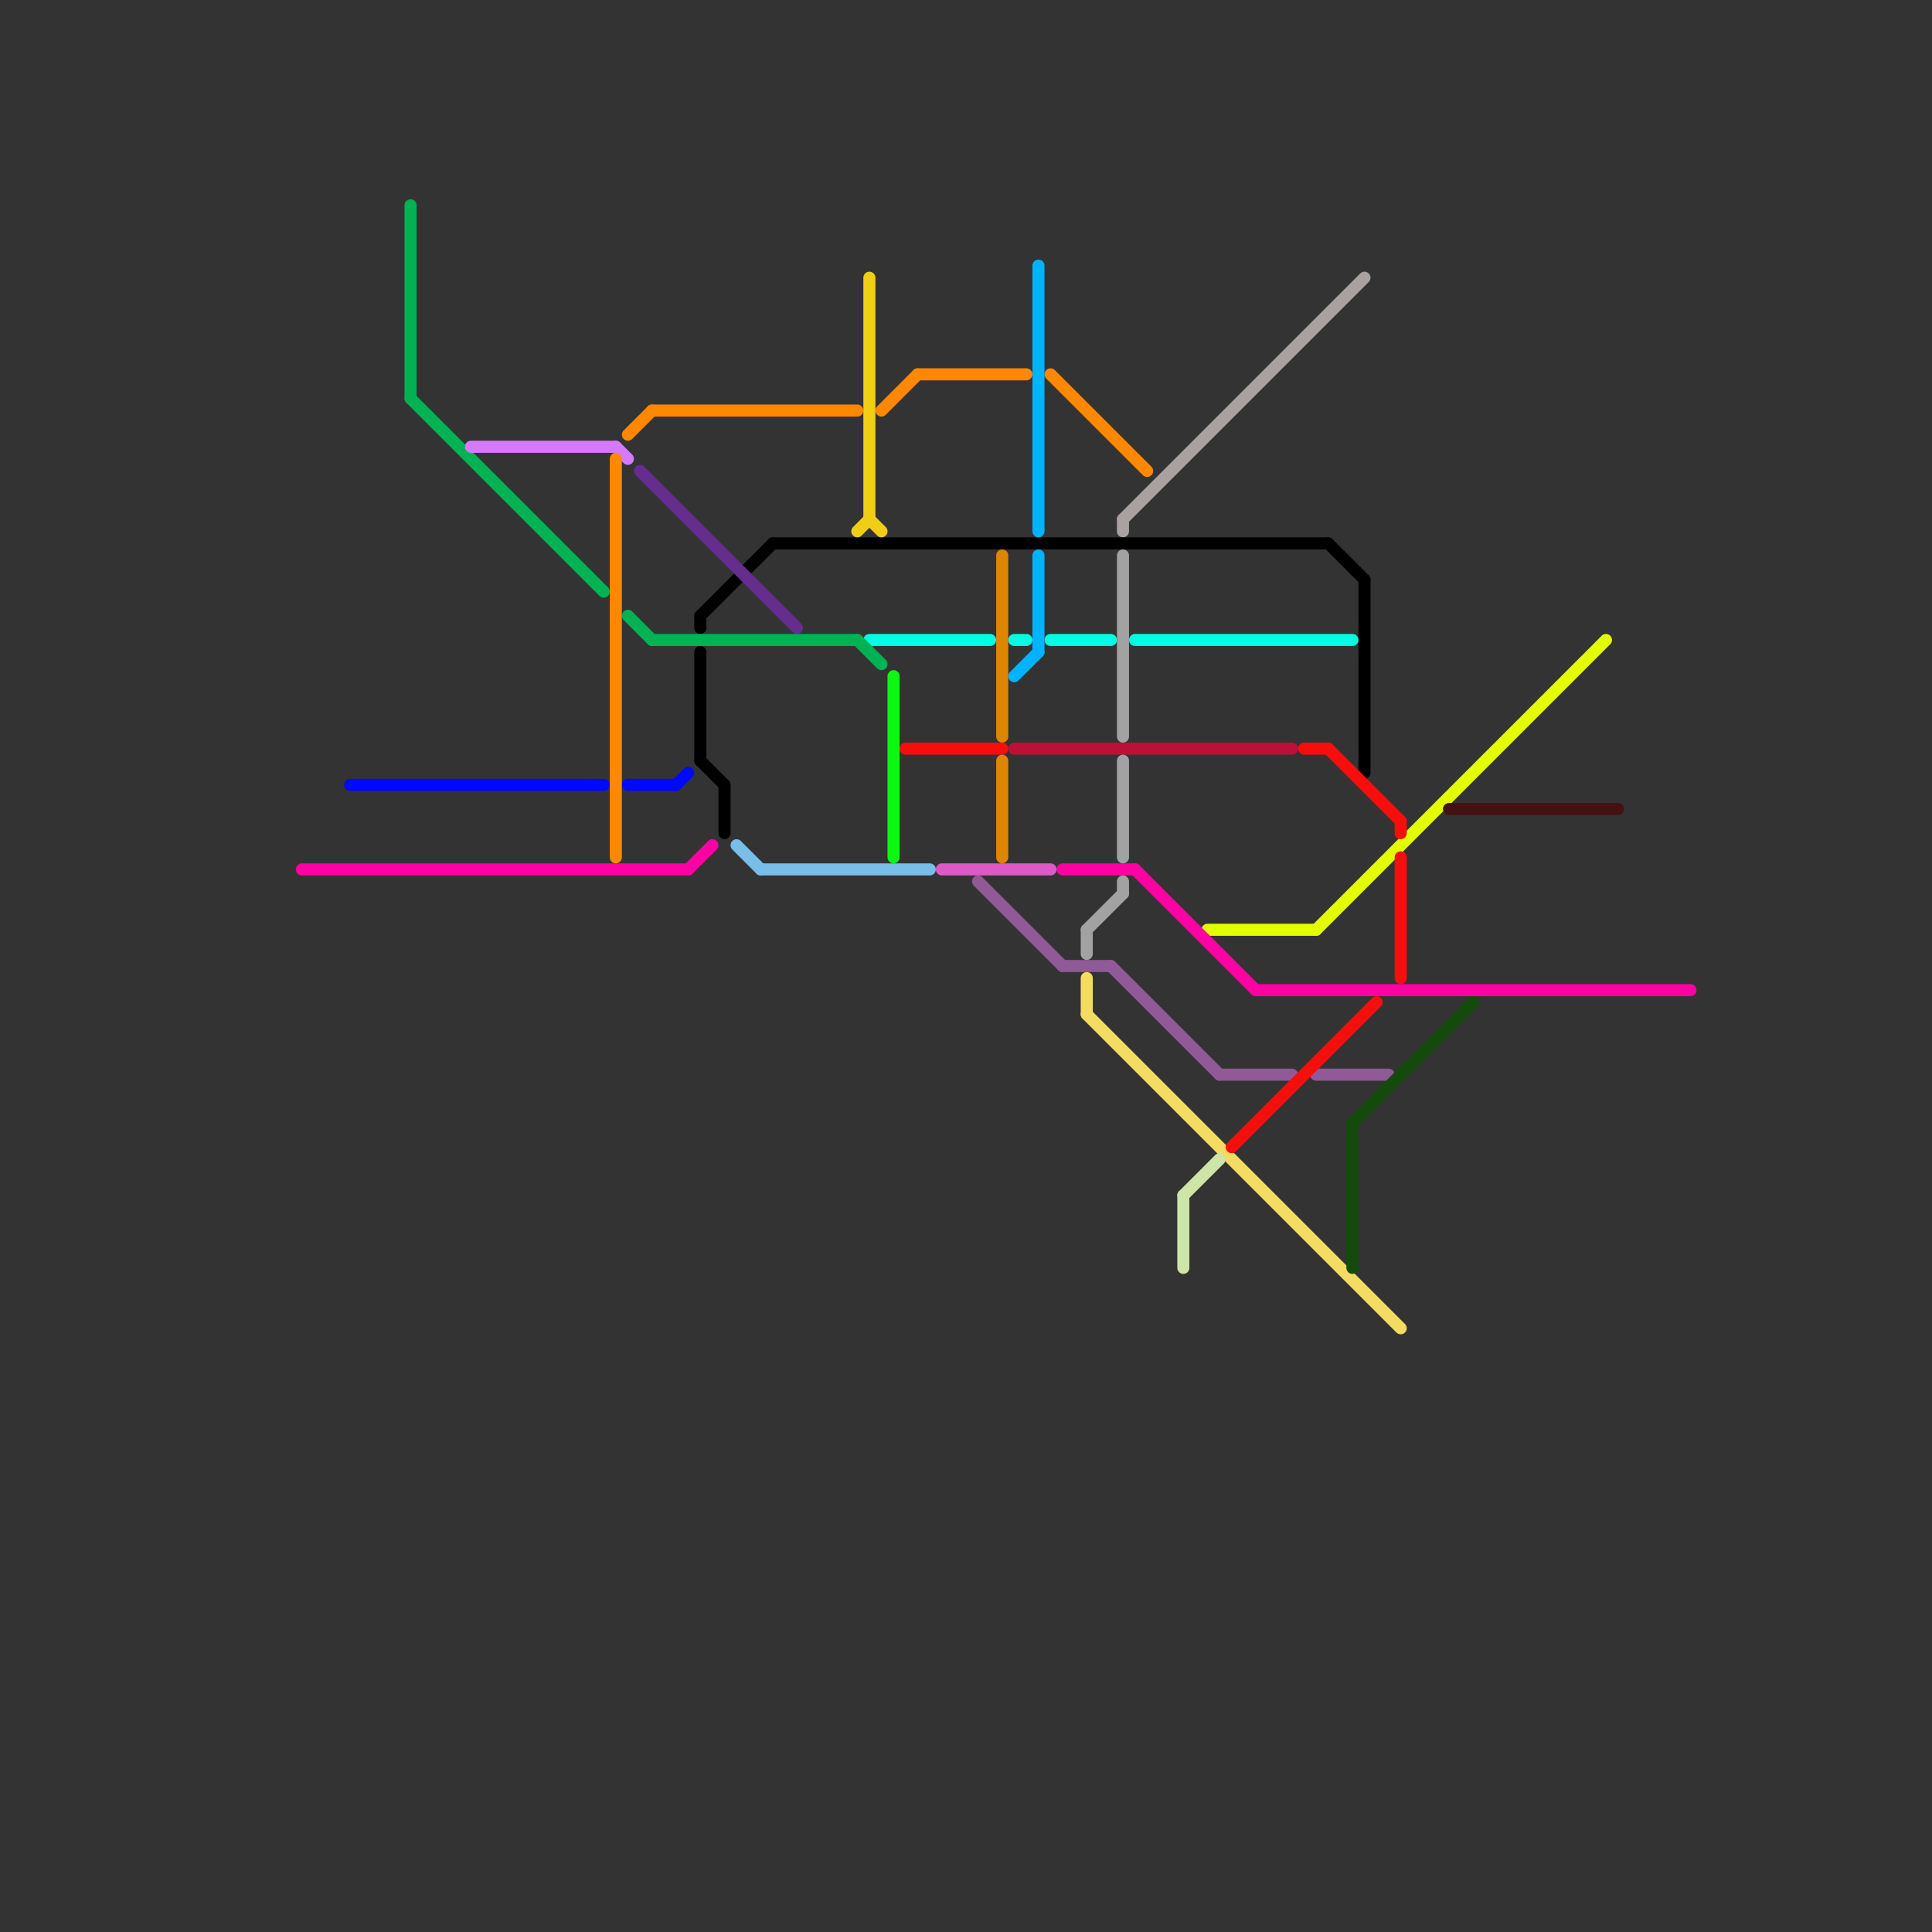 
<svg version="1.1" xmlns="http://www.w3.org/2000/svg" viewBox="0 0 160 160">
<rect x="0" y="0" width="160" height="160" fill="#333333" stroke="none"/>
<style>line { stroke-width: 1; fill: none; stroke-linecap: round; stroke-linejoin: round; } .c0 { stroke: #aaa1a1 } .c1 { stroke: #000000 } .c2 { stroke: #00ffe1 } .c3 { stroke: #bd1038 } .c4 { stroke: #e1ff00 } .c5 { stroke: #ff00a2 } .c6 { stroke: #8f5a96 } .c7 { stroke: #f4dc62 } .c8 { stroke: #cfe4a7 } .c9 { stroke: #f80d0d } .c10 { stroke: #134b0b } .c11 { stroke: #451111 } .c12 { stroke: #0008ff } .c13 { stroke: #00b251 } .c14 { stroke: #d57aff } .c15 { stroke: #ff8800 } .c16 { stroke: #662c90 } .c17 { stroke: #79bde9 } .c18 { stroke: #f0ce15 } .c19 { stroke: #0df811 } .c20 { stroke: #dd5ac5 } .c21 { stroke: #df8600 } .c22 { stroke: #00b3ff } .c23 { stroke: #a2a2a2 }</style><line class="c0" x1="93" y1="43" x2="113" y2="23"/><line class="c0" x1="93" y1="43" x2="93" y2="44"/><line class="c1" x1="58" y1="51" x2="58" y2="52"/><line class="c1" x1="110" y1="45" x2="113" y2="48"/><line class="c1" x1="58" y1="54" x2="58" y2="63"/><line class="c1" x1="58" y1="51" x2="64" y2="45"/><line class="c1" x1="60" y1="65" x2="60" y2="69"/><line class="c1" x1="113" y1="48" x2="113" y2="64"/><line class="c1" x1="58" y1="63" x2="60" y2="65"/><line class="c1" x1="64" y1="45" x2="110" y2="45"/><line class="c2" x1="94" y1="53" x2="112" y2="53"/><line class="c2" x1="84" y1="53" x2="85" y2="53"/><line class="c2" x1="87" y1="53" x2="92" y2="53"/><line class="c2" x1="72" y1="53" x2="82" y2="53"/><line class="c3" x1="84" y1="62" x2="107" y2="62"/><line class="c4" x1="100" y1="77" x2="109" y2="77"/><line class="c4" x1="109" y1="77" x2="133" y2="53"/><line class="c5" x1="88" y1="72" x2="94" y2="72"/><line class="c5" x1="57" y1="72" x2="59" y2="70"/><line class="c5" x1="25" y1="72" x2="57" y2="72"/><line class="c5" x1="104" y1="82" x2="140" y2="82"/><line class="c5" x1="94" y1="72" x2="104" y2="82"/><line class="c6" x1="88" y1="80" x2="92" y2="80"/><line class="c6" x1="101" y1="89" x2="107" y2="89"/><line class="c6" x1="92" y1="80" x2="101" y2="89"/><line class="c6" x1="81" y1="73" x2="88" y2="80"/><line class="c6" x1="109" y1="89" x2="115" y2="89"/><line class="c7" x1="90" y1="84" x2="116" y2="110"/><line class="c7" x1="90" y1="81" x2="90" y2="84"/><line class="c8" x1="98" y1="99" x2="101" y2="96"/><line class="c8" x1="98" y1="99" x2="98" y2="105"/><line class="c9" x1="75" y1="62" x2="83" y2="62"/><line class="c9" x1="108" y1="62" x2="110" y2="62"/><line class="c9" x1="116" y1="71" x2="116" y2="81"/><line class="c9" x1="110" y1="62" x2="116" y2="68"/><line class="c9" x1="102" y1="95" x2="114" y2="83"/><line class="c9" x1="116" y1="68" x2="116" y2="69"/><line class="c10" x1="112" y1="93" x2="122" y2="83"/><line class="c10" x1="112" y1="93" x2="112" y2="105"/><line class="c11" x1="120" y1="67" x2="134" y2="67"/><line class="c12" x1="52" y1="65" x2="56" y2="65"/><line class="c12" x1="56" y1="65" x2="57" y2="64"/><line class="c12" x1="29" y1="65" x2="50" y2="65"/><line class="c13" x1="34" y1="33" x2="50" y2="49"/><line class="c13" x1="34" y1="17" x2="34" y2="33"/><line class="c13" x1="71" y1="53" x2="73" y2="55"/><line class="c13" x1="52" y1="51" x2="54" y2="53"/><line class="c13" x1="54" y1="53" x2="71" y2="53"/><line class="c14" x1="39" y1="37" x2="51" y2="37"/><line class="c14" x1="51" y1="37" x2="52" y2="38"/><line class="c15" x1="76" y1="31" x2="85" y2="31"/><line class="c15" x1="51" y1="38" x2="51" y2="71"/><line class="c15" x1="87" y1="31" x2="95" y2="39"/><line class="c15" x1="52" y1="36" x2="54" y2="34"/><line class="c15" x1="73" y1="34" x2="76" y2="31"/><line class="c15" x1="54" y1="34" x2="71" y2="34"/><line class="c16" x1="53" y1="39" x2="66" y2="52"/><line class="c17" x1="61" y1="70" x2="63" y2="72"/><line class="c17" x1="63" y1="72" x2="77" y2="72"/><line class="c18" x1="71" y1="44" x2="72" y2="43"/><line class="c18" x1="72" y1="23" x2="72" y2="43"/><line class="c18" x1="72" y1="43" x2="73" y2="44"/><line class="c19" x1="74" y1="56" x2="74" y2="71"/><line class="c20" x1="78" y1="72" x2="87" y2="72"/><line class="c21" x1="83" y1="46" x2="83" y2="61"/><line class="c21" x1="83" y1="63" x2="83" y2="71"/><line class="c22" x1="84" y1="56" x2="86" y2="54"/><line class="c22" x1="86" y1="46" x2="86" y2="54"/><line class="c22" x1="86" y1="22" x2="86" y2="44"/><line class="c23" x1="90" y1="77" x2="90" y2="79"/><line class="c23" x1="93" y1="46" x2="93" y2="61"/><line class="c23" x1="90" y1="77" x2="93" y2="74"/><line class="c23" x1="93" y1="63" x2="93" y2="71"/><line class="c23" x1="93" y1="73" x2="93" y2="74"/>


</svg>


